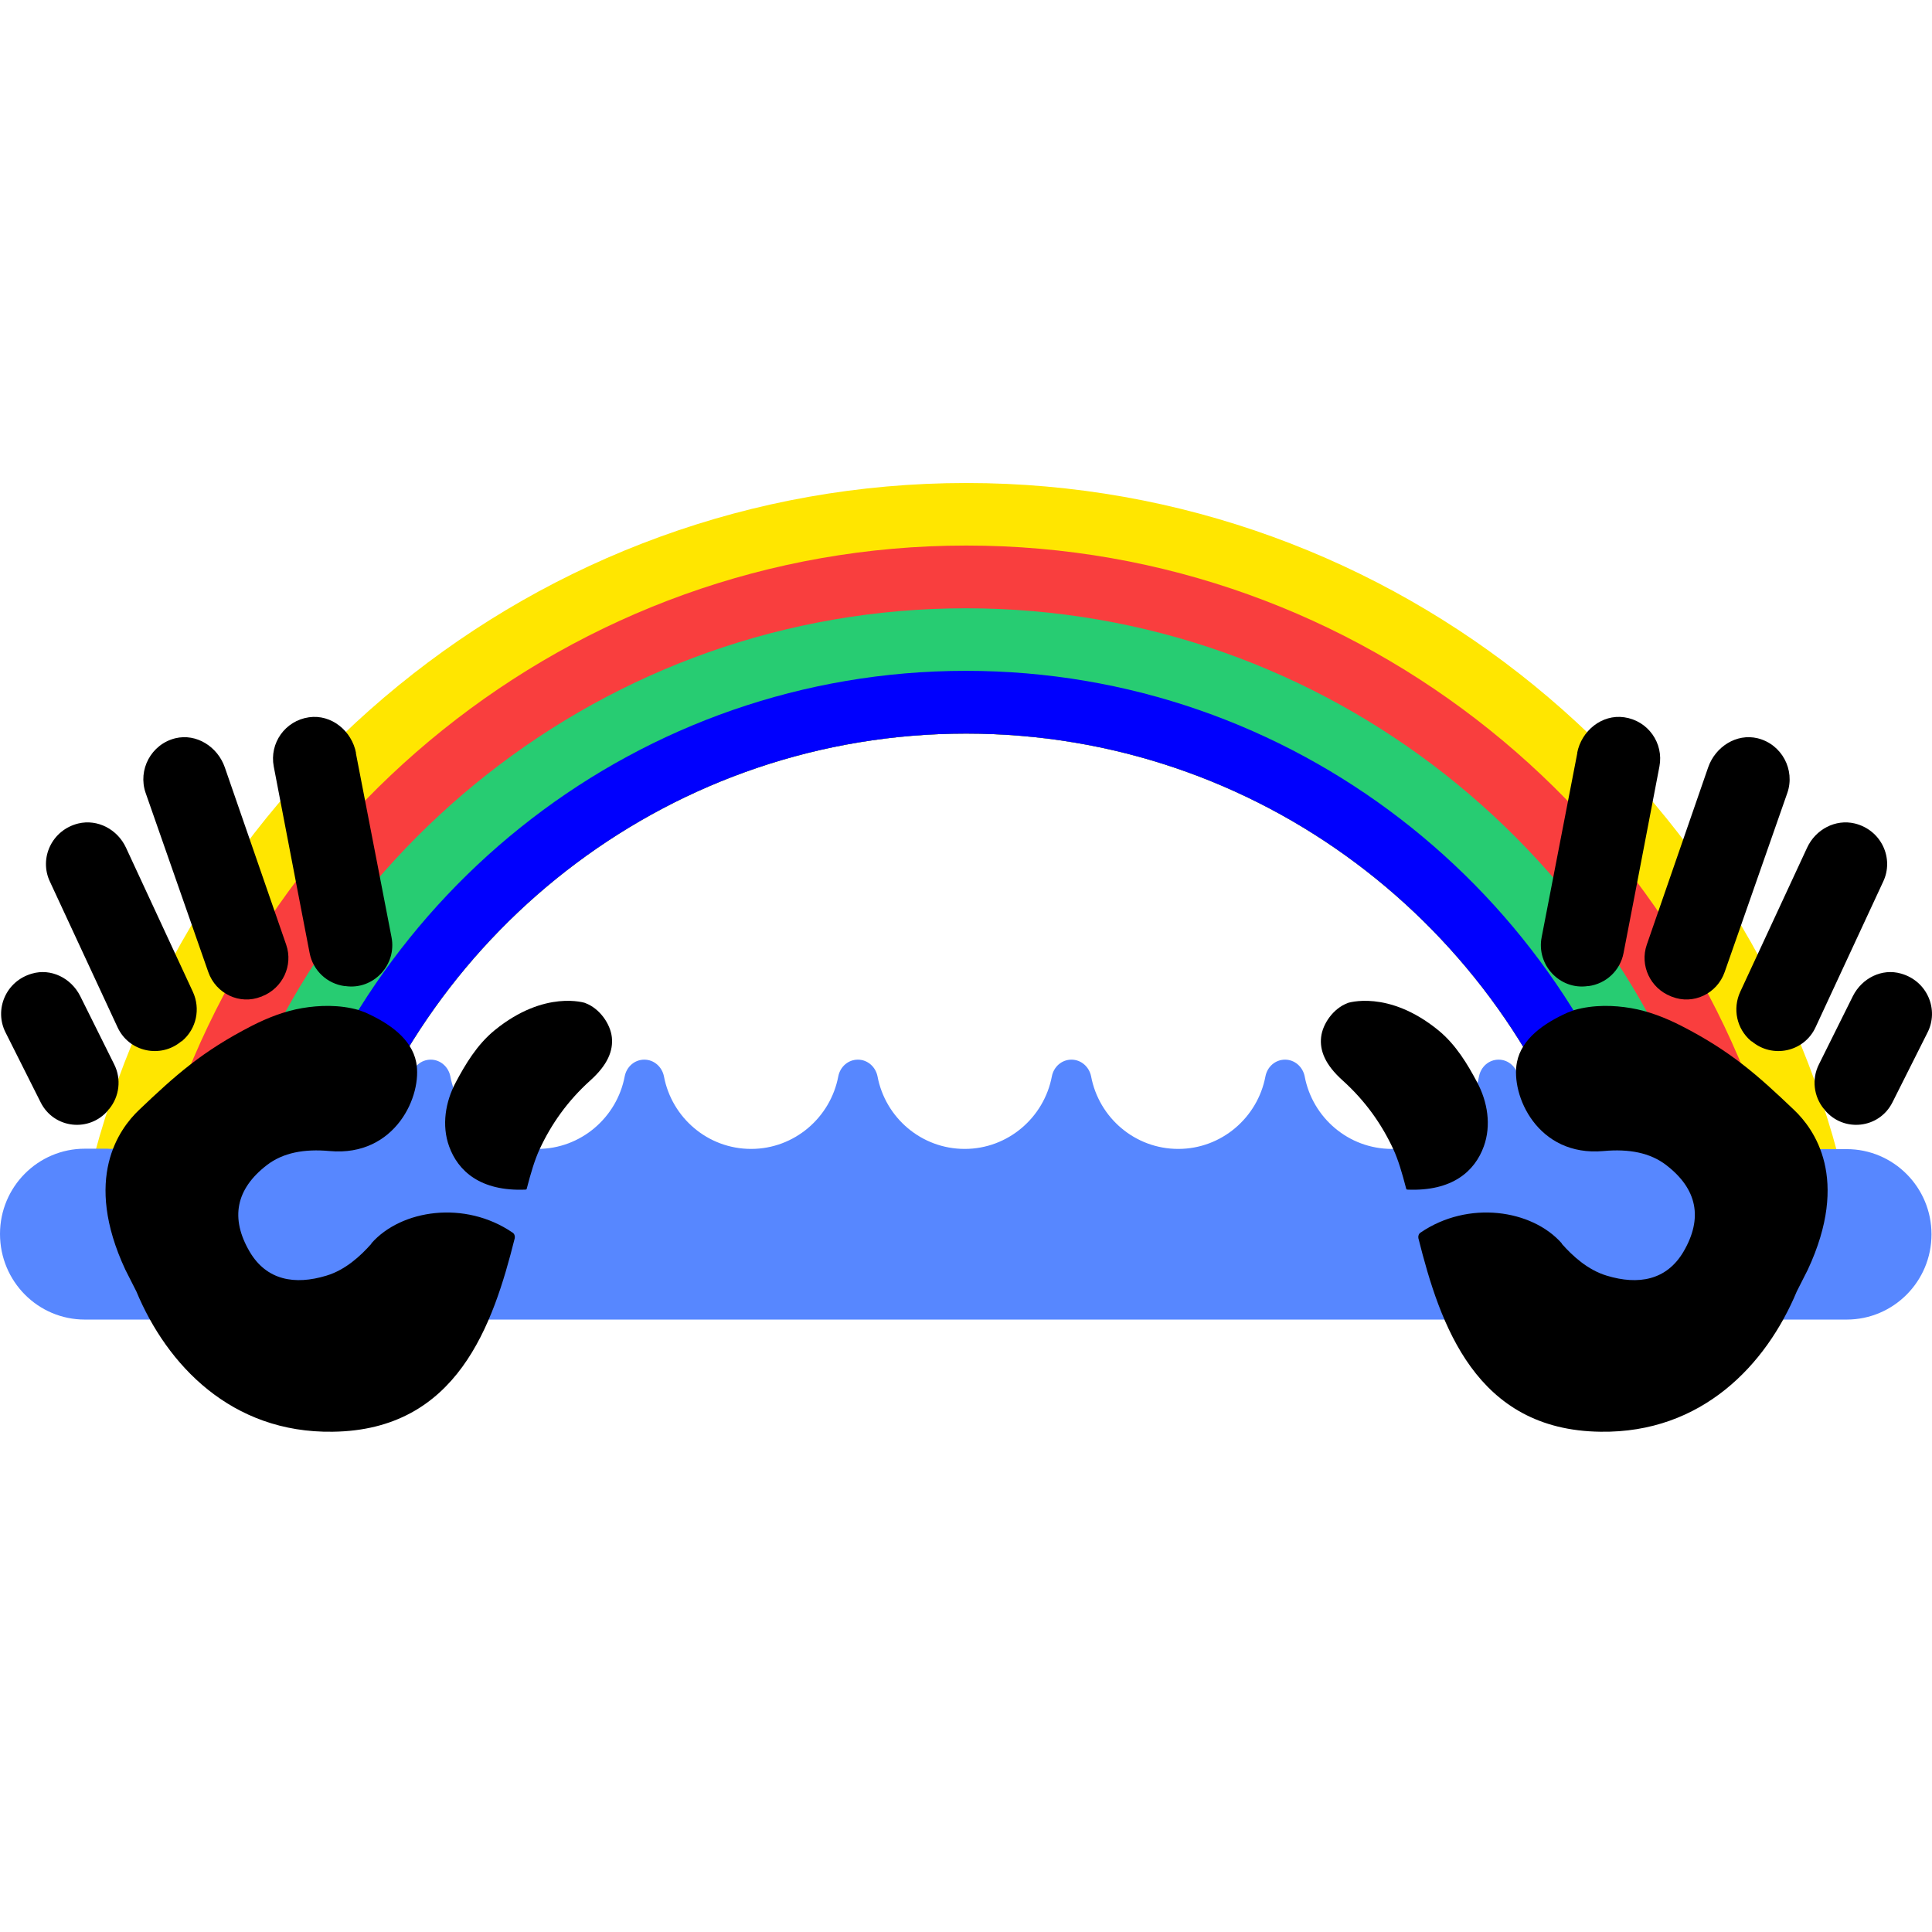 <svg width="112" height="112" viewBox="0 0 112 112" fill="none" xmlns="http://www.w3.org/2000/svg">
<path d="M19.88 69.111C24.725 53.699 39.063 42.527 56.008 42.527C72.953 42.527 87.292 53.699 92.137 69.111H107.075C101.863 45.612 80.955 28 56.021 28C31.087 28 10.178 45.612 4.941 69.111H19.88Z" fill="#FFE600"/>
<path d="M19.878 69.111C24.723 53.699 39.062 42.527 56.006 42.527C72.951 42.527 87.29 53.699 92.135 69.111H103.366C98.216 47.627 78.946 31.626 56.019 31.626C33.091 31.626 13.809 47.627 8.646 69.111H19.878Z" fill="#F93E3E"/>
<path d="M19.879 69.11C24.724 53.699 39.063 42.527 56.008 42.527C72.953 42.527 87.291 53.699 92.136 69.11H99.648C94.583 49.655 76.929 35.263 55.996 35.263C35.062 35.263 17.445 49.655 12.367 69.11H19.879Z" fill="#27CC72"/>
<path d="M19.878 69.111C24.723 53.699 39.062 42.527 56.007 42.527C72.952 42.527 87.29 53.699 92.135 69.111H95.891C90.912 51.683 74.921 38.889 55.995 38.889C37.068 38.889 21.077 51.683 16.098 69.111H19.854H19.878Z" fill="#0000FE"/>
<path d="M105.45 66.604C102.941 66.604 100.849 64.797 100.397 62.4C100.287 61.847 99.822 61.429 99.259 61.429C98.696 61.429 98.231 61.835 98.121 62.4C97.668 64.785 95.576 66.604 93.068 66.604C90.56 66.604 88.468 64.797 88.015 62.4C87.905 61.847 87.44 61.429 86.877 61.429C86.315 61.429 85.85 61.835 85.74 62.4C85.287 64.785 83.195 66.604 80.687 66.604C78.179 66.604 76.087 64.797 75.634 62.4C75.524 61.847 75.059 61.429 74.496 61.429C73.933 61.429 73.468 61.835 73.358 62.4C72.906 64.785 70.814 66.604 68.305 66.604C65.797 66.604 63.705 64.797 63.253 62.4C63.142 61.847 62.678 61.429 62.115 61.429C61.552 61.429 61.087 61.835 60.977 62.4C60.524 64.785 58.432 66.604 55.924 66.604C53.416 66.604 51.324 64.797 50.871 62.4C50.761 61.847 50.296 61.429 49.733 61.429C49.171 61.429 48.706 61.835 48.596 62.4C48.143 64.785 46.051 66.604 43.543 66.604C41.035 66.604 38.943 64.797 38.49 62.4C38.38 61.847 37.915 61.429 37.352 61.429C36.789 61.429 36.324 61.835 36.214 62.4C35.762 64.785 33.669 66.604 31.161 66.604C28.653 66.604 26.561 64.797 26.108 62.4C25.998 61.847 25.534 61.429 24.971 61.429C24.408 61.429 23.943 61.835 23.833 62.4C23.38 64.785 21.288 66.604 18.78 66.604C16.272 66.604 14.18 64.797 13.727 62.4C13.617 61.847 13.152 61.429 12.589 61.429C12.027 61.429 11.562 61.835 11.451 62.4C11.023 64.662 9.139 66.37 6.815 66.567V66.591H6.607C6.533 66.591 6.472 66.604 6.411 66.604C6.35 66.604 6.276 66.591 6.215 66.591H4.918C2.202 66.591 0 68.803 0 71.532C0 74.285 2.202 76.497 4.918 76.497H107.052C109.768 76.497 111.971 74.285 111.971 71.556C111.971 68.828 109.768 66.616 107.052 66.616H105.401L105.45 66.604Z" fill="#5787FF"/>
<path d="M10.533 60.373C10.533 60.373 10.557 60.348 10.569 60.336C11.389 59.635 11.634 58.48 11.181 57.497L7.303 49.139C6.813 48.082 5.663 47.468 4.538 47.738C2.996 48.119 2.25 49.766 2.898 51.118L6.813 59.549C7.474 60.987 9.321 61.38 10.52 60.36L10.533 60.373Z" fill="black"/>
<path d="M6.276 64.342C6.276 64.342 6.301 64.305 6.325 64.293C6.925 63.568 7.047 62.548 6.619 61.7L4.649 57.742C4.123 56.698 2.961 56.12 1.86 56.44C0.33 56.87 -0.355 58.541 0.33 59.869L2.361 63.912C3.132 65.436 5.187 65.657 6.276 64.355V64.342Z" fill="black"/>
<path d="M33.94 58.148C33.94 58.148 31.59 57.349 28.679 59.721C27.639 60.569 26.966 61.724 26.428 62.732C25.816 63.875 25.596 65.239 26.036 66.456C26.55 67.882 27.847 69.074 30.465 68.963C30.502 68.963 30.538 68.939 30.538 68.902C30.771 68.005 31.003 67.218 31.285 66.616C31.958 65.166 32.9 63.826 34.221 62.634C35.236 61.724 35.554 60.901 35.469 60.127C35.383 59.352 34.759 58.455 33.927 58.148H33.94Z" fill="black"/>
<path d="M21.521 72.11C20.91 72.798 20.029 73.621 18.915 73.953C17.092 74.506 15.453 74.224 14.474 72.564C13.336 70.623 13.667 68.927 15.477 67.538C16.407 66.825 17.631 66.591 19.111 66.727C22.928 67.071 24.506 63.494 24.127 61.577C23.858 60.213 22.561 59.316 21.191 58.701L20.799 58.554C19.674 58.234 18.512 58.271 17.508 58.443C16.505 58.615 15.526 58.996 14.609 59.463C11.709 60.95 10.168 62.339 8.063 64.342C6.901 65.448 4.797 68.312 7.268 73.609L7.904 74.863C9.678 79.127 13.41 83.085 19.282 82.999C26.513 82.913 28.581 76.804 29.841 71.778C29.865 71.655 29.816 71.52 29.718 71.458C26.953 69.566 23.259 70.119 21.534 72.073L21.521 72.11Z" fill="black"/>
<path d="M13.031 44.481C12.615 43.289 11.391 42.503 10.168 42.797C8.761 43.142 7.978 44.629 8.443 45.968L12.076 56.354C12.517 57.607 13.899 58.271 15.135 57.779C15.16 57.779 15.172 57.767 15.196 57.755C16.383 57.288 17.007 55.973 16.591 54.768L13.031 44.481Z" fill="black"/>
<path d="M20.641 43.658C20.396 42.367 19.209 41.396 17.913 41.581C16.53 41.777 15.612 43.08 15.869 44.432L17.264 51.696L17.949 55.247C18.145 56.267 18.965 57.029 19.98 57.165C19.992 57.165 20.017 57.165 20.029 57.165C21.644 57.398 23.014 55.936 22.696 54.326L20.628 43.645L20.641 43.658Z" fill="black"/>
<path d="M101.531 60.373C101.531 60.373 101.507 60.348 101.495 60.336C100.675 59.635 100.43 58.48 100.883 57.497L104.761 49.139C105.251 48.082 106.401 47.468 107.526 47.738C109.068 48.119 109.814 49.766 109.166 51.118L105.251 59.549C104.59 60.987 102.743 61.38 101.544 60.36L101.531 60.373Z" fill="black"/>
<path d="M105.788 64.342C105.788 64.342 105.764 64.305 105.739 64.293C105.14 63.568 105.017 62.548 105.446 61.7L107.415 57.742C107.942 56.698 109.104 56.12 110.205 56.44C111.734 56.87 112.419 58.541 111.734 59.869L109.703 63.912C108.933 65.436 106.877 65.657 105.788 64.355V64.342Z" fill="black"/>
<path d="M78.115 58.148C78.115 58.148 80.464 57.349 83.376 59.721C84.416 60.569 85.089 61.724 85.627 62.732C86.239 63.875 86.459 65.239 86.018 66.456C85.504 67.882 84.208 69.074 81.59 68.963C81.553 68.963 81.516 68.939 81.516 68.902C81.284 68.005 81.051 67.218 80.77 66.616C80.097 65.166 79.155 63.826 77.834 62.634C76.818 61.724 76.5 60.901 76.586 60.127C76.671 59.352 77.295 58.455 78.127 58.148H78.115Z" fill="black"/>
<path d="M90.544 72.11C91.156 72.798 92.037 73.621 93.15 73.953C94.973 74.506 96.613 74.224 97.592 72.564C98.729 70.623 98.399 68.927 96.588 67.538C95.659 66.825 94.435 66.591 92.955 66.727C89.138 67.071 87.559 63.494 87.939 61.577C88.208 60.213 89.504 59.316 90.875 58.701L91.266 58.554C92.392 58.234 93.554 58.271 94.557 58.443C95.561 58.615 96.539 58.996 97.457 59.463C100.357 60.95 101.898 62.339 104.002 64.342C105.165 65.448 107.269 68.312 104.798 73.609L104.162 74.863C102.388 79.127 98.656 83.085 92.783 82.999C85.553 82.913 83.485 76.804 82.225 71.778C82.201 71.655 82.249 71.52 82.347 71.458C85.112 69.566 88.807 70.119 90.532 72.073L90.544 72.11Z" fill="black"/>
<path d="M99.025 44.481C99.441 43.289 100.665 42.503 101.888 42.797C103.295 43.142 104.078 44.629 103.613 45.968L99.979 56.354C99.539 57.607 98.156 58.271 96.921 57.779C96.896 57.779 96.884 57.767 96.86 57.755C95.673 57.288 95.049 55.973 95.465 54.768L99.025 44.481Z" fill="black"/>
<path d="M91.428 43.658C91.672 42.367 92.859 41.396 94.156 41.581C95.539 41.777 96.456 43.08 96.199 44.432L94.805 51.696L94.119 55.247C93.924 56.267 93.104 57.029 92.088 57.165C92.076 57.165 92.052 57.165 92.04 57.165C90.425 57.398 89.054 55.936 89.372 54.326L91.44 43.645L91.428 43.658Z" fill="black"/>
</svg>
